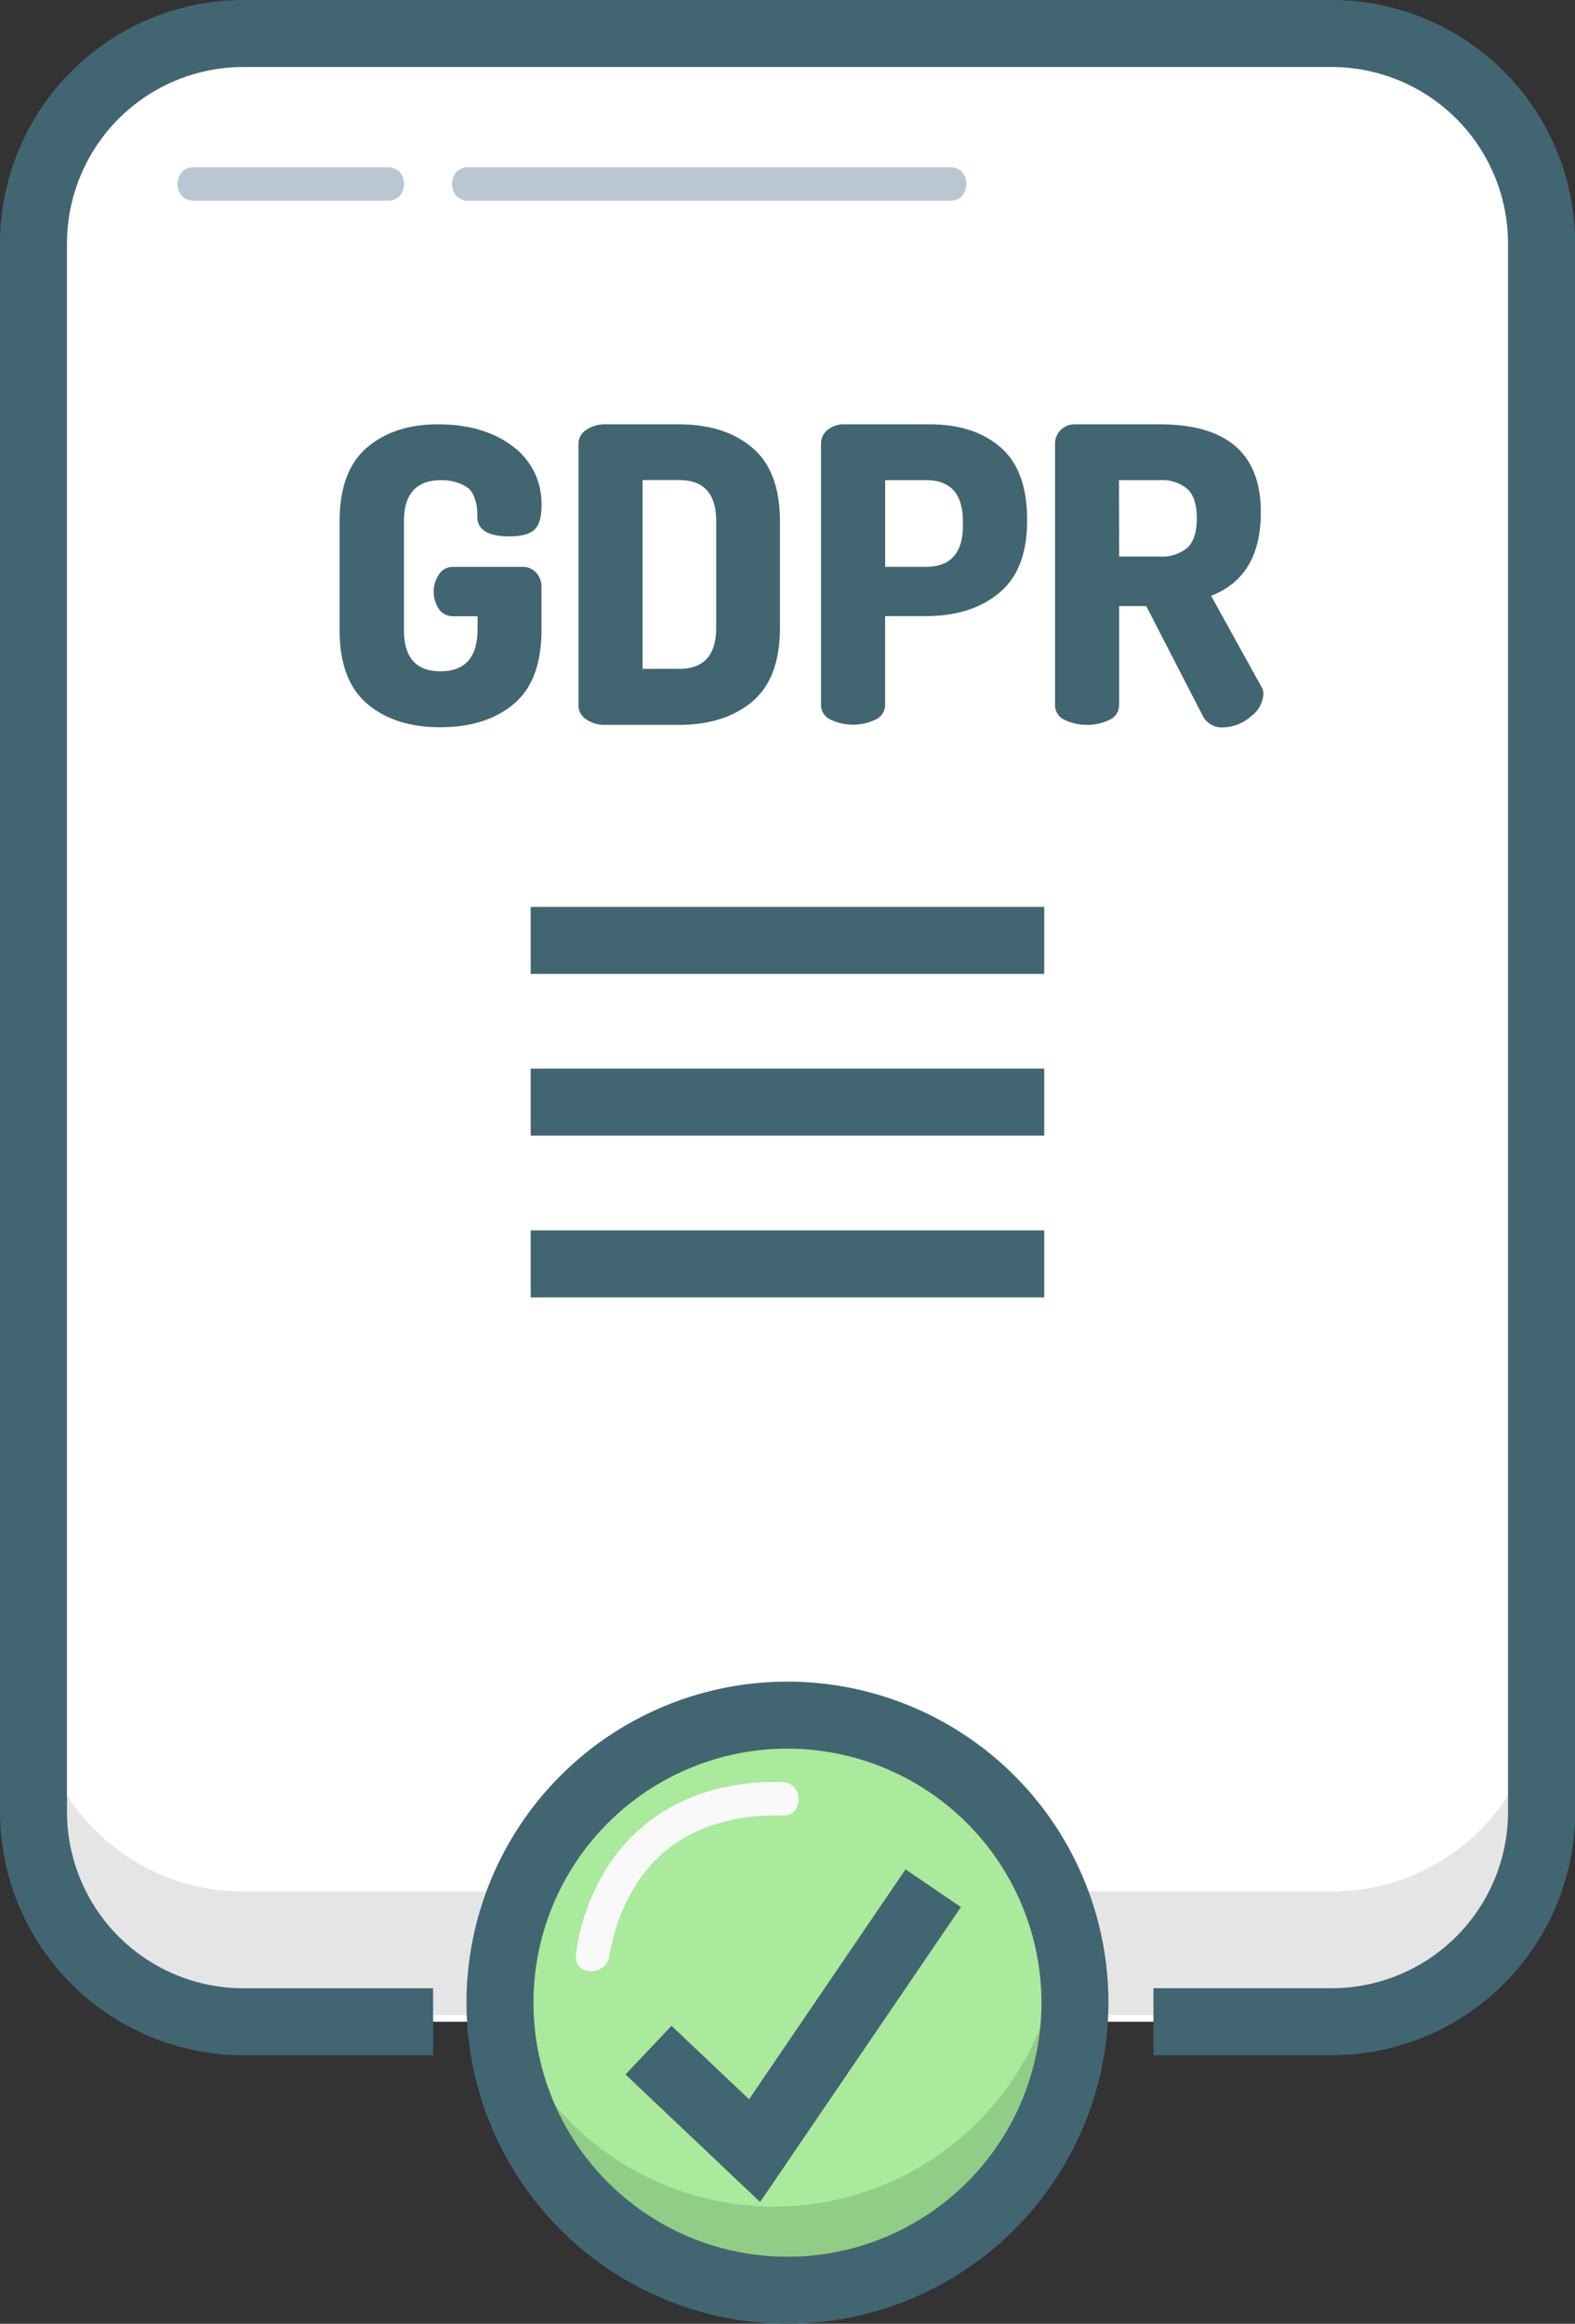 <?xml version="1.0" ?><svg viewBox="0 0 282.15 416.18" xmlns="http://www.w3.org/2000/svg"><rect x="0" y="0" width="282.15" height="416.18" fill="#333333" stroke="none"/><defs><style>.cls-1{fill:#fff;}.cls-2{fill:#e5e5e5;}.cls-3{fill:#a9ea9c;}.cls-4{fill:#91cd86;}.cls-5{fill:#426572;}.cls-6{fill:#f9f9f9;}.cls-7{opacity:0.5;}.cls-8{fill:#7490a8;}</style></defs><title/><g data-name="Layer 2" id="Layer_2"><g data-name="Layer 1" id="Layer_1-2"><path class="cls-1" d="M276.87,279.93v44.57a37.59,37.59,0,0,1-37.59,37.59h-195A37.59,37.59,0,0,1,6.73,324.51V43.59A37.59,37.59,0,0,1,44.31,6h195a37.59,37.59,0,0,1,37.59,37.59V123"/><path class="cls-2" d="M6,323.33V301.18a37.59,37.59,0,0,0,37.59,37.59h195a37.59,37.59,0,0,0,37.59-37.59v22.15a37.59,37.59,0,0,1-37.59,37.59h-195A37.59,37.59,0,0,1,6,323.33Z"/><circle class="cls-3" cx="141.07" cy="359.68" r="51.5"/><path class="cls-4" d="M190.18,356.68a51.5,51.5,0,0,1-103,0,53.63,53.63,0,0,1,.4-6.5,51.51,51.51,0,0,0,102.2,0A53.65,53.65,0,0,1,190.18,356.68Z"/><path class="cls-5" d="M238.56,368.09H206.63v-12h31.93a31.62,31.62,0,0,0,31.59-31.59V43.59A31.62,31.62,0,0,0,238.56,12h-195A31.62,31.62,0,0,0,12,43.59V324.51a31.62,31.62,0,0,0,31.59,31.59h34v12h-34A43.64,43.64,0,0,1,0,324.51V43.59A43.64,43.64,0,0,1,43.59,0h195a43.64,43.64,0,0,1,43.59,43.59V324.51A43.64,43.64,0,0,1,238.56,368.09Z"/><path class="cls-5" d="M60.84,112.86V93.34q0-9,4.9-13.18T78.52,76q8.1,0,13.29,3.9A12.71,12.71,0,0,1,97,90.62q0,3.17-1.33,4.31t-4.42,1.14q-5.67,0-5.74-3.46a17.2,17.2,0,0,0-.07-1.73A7.83,7.83,0,0,0,85,89.15a3.86,3.86,0,0,0-1-1.62,6.22,6.22,0,0,0-2-1.07A8.77,8.77,0,0,0,79,86q-6.63,0-6.63,7.36v19.51q0,7.37,6.55,7.36t6.63-7.36v-2.5H81.17a3,3,0,0,1-2.54-1.29,5.56,5.56,0,0,1,0-6.19,2.93,2.93,0,0,1,2.5-1.36H93.54a3.18,3.18,0,0,1,2.54,1.07,3.76,3.76,0,0,1,.92,2.54v7.73q0,9-4.93,13.18t-13.18,4.2q-8.17,0-13.11-4.2T60.84,112.86Z"/><path class="cls-5" d="M103.63,126.34V79.43A3,3,0,0,1,105,77a5.92,5.92,0,0,1,3.61-1h13q8.25,0,13.18,4.2t4.93,13.18v19.07q0,9-4.93,13.18t-13.18,4.2h-13a5.92,5.92,0,0,1-3.61-1A3,3,0,0,1,103.63,126.34Zm11.49-6.55h6.55q6.63,0,6.63-7.36V93.34q0-7.36-6.63-7.36h-6.55Z"/><path class="cls-5" d="M147.08,126.26V79.43A3.14,3.14,0,0,1,148.25,77a4.52,4.52,0,0,1,3.09-1h15.24q7.88,0,12.63,4.09T184,92.9v.37q0,8.76-5,12.92t-13.15,4.16h-7.29v15.91a2.86,2.86,0,0,1-1.69,2.61,9.37,9.37,0,0,1-8.1,0A2.86,2.86,0,0,1,147.08,126.26Zm11.49-24.74h7.29q6.63,0,6.63-7.36v-.81q0-7.36-6.63-7.36h-7.29Z"/><path class="cls-5" d="M189,126.26V79.43A3.46,3.46,0,0,1,192.51,76h15.24q18.12,0,18.12,15.76,0,11.49-8.91,14.95l9,16.27a2.23,2.23,0,0,1,.37,1.33,5.35,5.35,0,0,1-2.32,4.05,7.58,7.58,0,0,1-4.9,1.91,3.82,3.82,0,0,1-3.68-2.13l-10.09-19.59h-4.86v17.75a2.86,2.86,0,0,1-1.69,2.61,9.37,9.37,0,0,1-8.1,0A2.86,2.86,0,0,1,189,126.26Zm11.49-26.58h7.29a7,7,0,0,0,4.93-1.58q1.69-1.58,1.69-5.27t-1.69-5.26A7,7,0,0,0,207.75,86h-7.29Z"/><rect class="cls-5" height="12" width="92" x="95.07" y="162.43"/><rect class="cls-5" height="12" width="92" x="95.07" y="191.39"/><rect class="cls-5" height="12" width="92" x="95.07" y="220.36"/><path class="cls-5" d="M141.07,416.18a57.5,57.5,0,1,1,57.5-57.5A57.56,57.56,0,0,1,141.07,416.18Zm0-103a45.5,45.5,0,1,0,45.5,45.5A45.55,45.55,0,0,0,141.07,313.18Z"/><polygon class="cls-5" points="136.17 394.38 112.05 371.54 120.3 362.82 134.19 375.98 162.22 334.8 172.14 341.56 136.17 394.38"/><path class="cls-6" d="M109.18,350.18c0,.09-.08.3.11-.62s.45-2.11.74-3.15a33.76,33.76,0,0,1,3.7-8.55c5.78-9.42,15.74-13,26.45-12.68,3.86.11,3.86-5.89,0-6-12.26-.35-23.69,4-30.76,14.31a37.47,37.47,0,0,0-6.24,16.69c-.42,3.83,5.59,3.8,6,0Z"/><g class="cls-7"><path class="cls-8" d="M34.71,35.95H69.49c3.86,0,3.87-6,0-6H34.71c-3.86,0-3.87,6,0,6Z"/><path class="cls-8" d="M83.88,35.95h86.34c3.86,0,3.87-6,0-6H83.88c-3.86,0-3.87,6,0,6Z"/></g></g></g></svg>